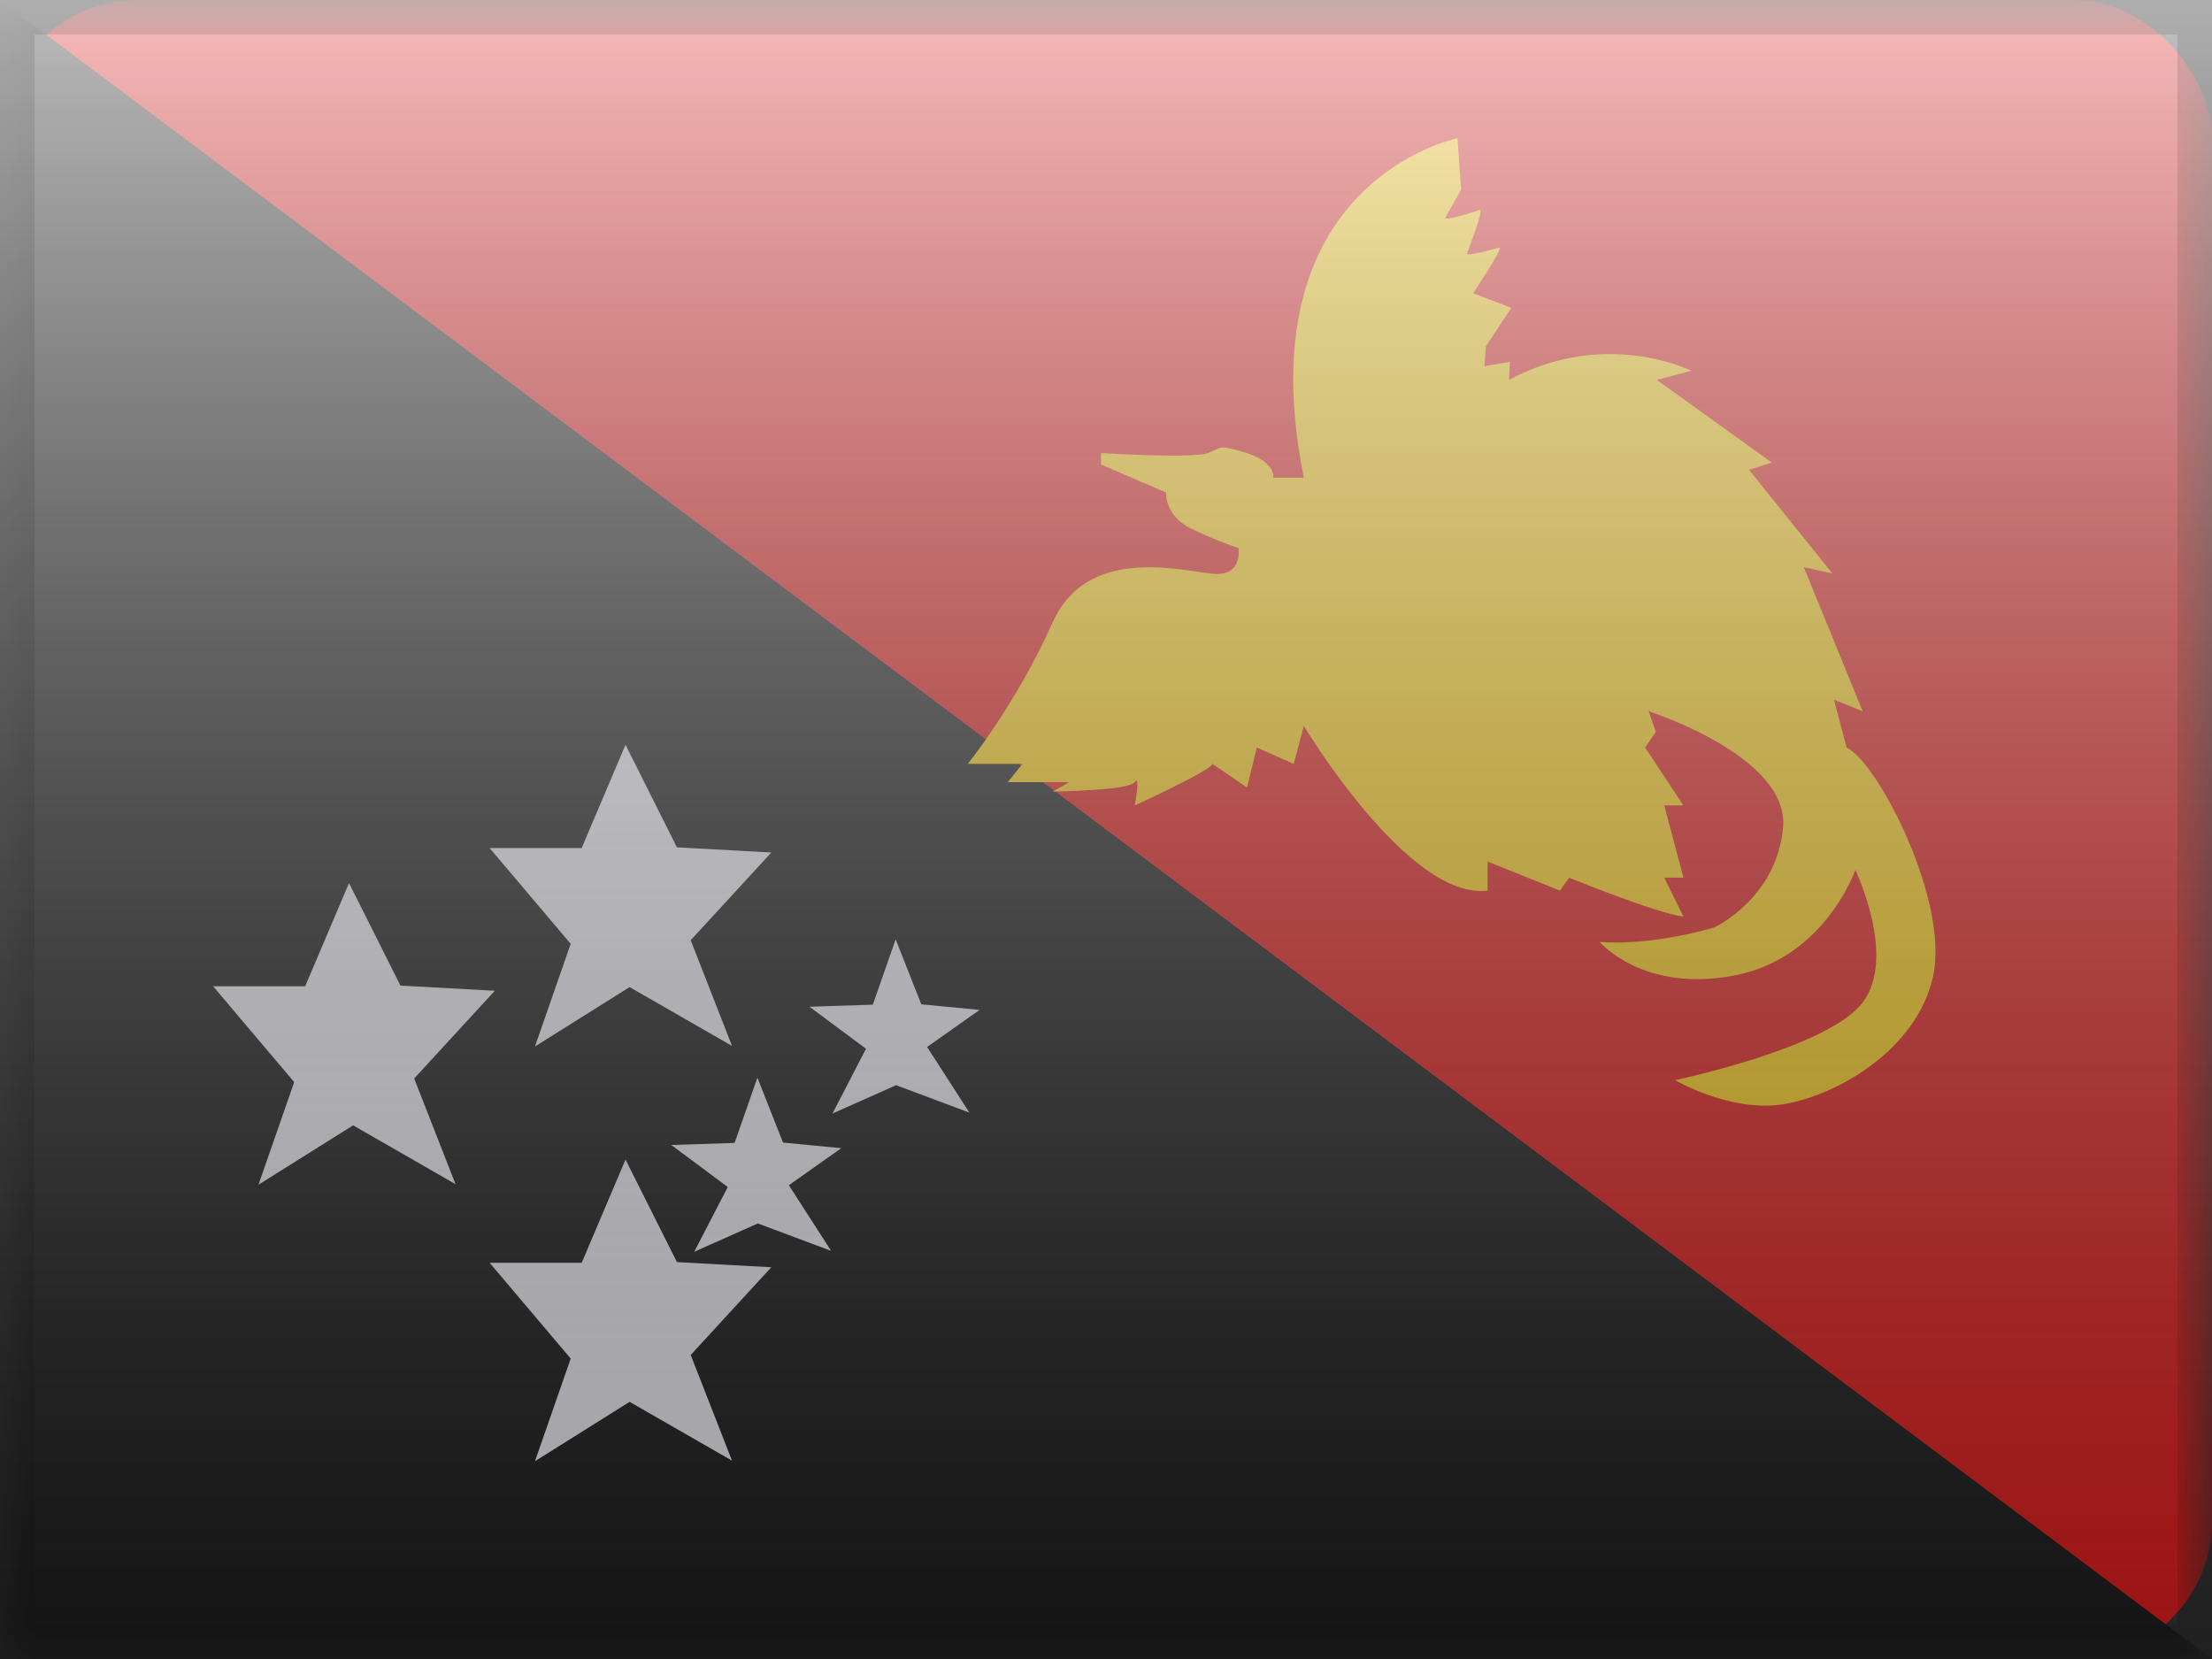 <svg width="32" height="24" viewBox="0 0 32 24" fill="none" xmlns="http://www.w3.org/2000/svg">
<rect x="0" y="0" width="32" height="24" fill="#333333" stroke="none"/>
<mask id="mask0" mask-type="alpha" maskUnits="userSpaceOnUse" x="0" y="0" width="32" height="24">
<rect width="32" height="24" fill="white"/>
</mask>
<g mask="url(#mask0)">
<rect width="32" height="24" rx="2" fill="#E11C1B"/>
<path fill-rule="evenodd" clip-rule="evenodd" d="M0 0L32 24H0V0Z" fill="#1D1D1D"/>
<path fill-rule="evenodd" clip-rule="evenodd" d="M7.083 18.268H8.415L9.049 16.775L9.793 18.258L11.158 18.333L9.992 19.602L10.59 21.131L9.108 20.28L7.739 21.139L8.256 19.654L7.083 18.268Z" fill="#EEEEF6"/>
<path fill-rule="evenodd" clip-rule="evenodd" d="M3.083 14.268H4.415L5.049 12.775L5.793 14.258L7.158 14.333L5.992 15.602L6.59 17.131L5.108 16.28L3.739 17.139L4.256 15.654L3.083 14.268Z" fill="#EEEEF6"/>
<path fill-rule="evenodd" clip-rule="evenodd" d="M7.083 12.268H8.415L9.049 10.775L9.793 12.258L11.158 12.333L9.992 13.602L10.59 15.131L9.108 14.28L7.739 15.139L8.256 13.654L7.083 12.268Z" fill="#EEEEF6"/>
<path fill-rule="evenodd" clip-rule="evenodd" d="M9.711 16.564L10.627 16.534L10.957 15.59L11.328 16.529L12.171 16.61L11.412 17.146L12.024 18.096L10.963 17.699L10.043 18.109L10.528 17.172L9.711 16.564Z" fill="#EEEEF6"/>
<path fill-rule="evenodd" clip-rule="evenodd" d="M11.711 14.564L12.627 14.534L12.957 13.59L13.328 14.529L14.171 14.61L13.412 15.146L14.024 16.096L12.963 15.699L12.043 16.109L12.528 15.172L11.711 14.564Z" fill="#EEEEF6"/>
<path fill-rule="evenodd" clip-rule="evenodd" d="M21.084 2C21.084 2 17.995 2.616 18.862 6.91H18.421C18.421 6.91 18.457 6.686 18.034 6.554C17.61 6.423 17.695 6.472 17.476 6.554C17.258 6.636 15.928 6.554 15.928 6.554V6.719L16.869 7.125C16.869 7.125 16.846 7.464 17.239 7.651C17.633 7.839 17.918 7.929 17.918 7.929C17.918 7.929 17.977 8.303 17.608 8.303C17.239 8.303 15.756 7.822 15.229 9.003C14.701 10.184 14 11.051 14 11.051H14.791L14.579 11.315H15.469L15.229 11.451C15.229 11.451 16.33 11.439 16.416 11.315C16.502 11.19 16.416 11.652 16.416 11.652C16.416 11.652 17.483 11.165 17.542 11.051L18.04 11.393L18.182 10.814L18.716 11.051L18.862 10.5C18.862 10.5 20.374 13.029 21.521 12.884V12.464L22.567 12.884L22.7 12.697C22.7 12.697 23.965 13.213 24.354 13.26L24.076 12.697H24.354L24.076 11.652H24.354L23.799 10.814L23.954 10.588L23.851 10.29C23.851 10.29 25.887 10.938 25.795 11.97C25.703 13.001 24.797 13.418 24.797 13.418C24.797 13.418 23.927 13.684 23.142 13.627C23.142 13.627 23.765 14.363 25.084 14.113C26.403 13.864 26.84 12.585 26.84 12.585C26.84 12.585 27.445 13.841 26.947 14.502C26.449 15.162 24.233 15.626 24.233 15.626C24.233 15.626 25.035 16.096 25.795 15.975C26.555 15.855 27.738 15.193 27.967 14.113C28.196 13.034 27.176 11.041 26.714 10.814L26.531 10.123L26.947 10.29L26.095 8.205L26.508 8.296L25.302 6.796L25.634 6.693L23.968 5.496L24.466 5.364C24.466 5.364 23.235 4.74 21.83 5.496L21.843 5.235L21.474 5.297L21.496 5.01L21.863 4.454L21.312 4.242C21.312 4.242 21.757 3.573 21.691 3.582C21.691 3.582 21.194 3.724 21.223 3.665C21.223 3.665 21.473 3.02 21.407 3.037C21.407 3.037 20.831 3.233 20.917 3.135L21.138 2.741L21.084 2Z" fill="#FBCD17"/>
</g>
<rect width="32" height="24" fill="url(#paint0_linear)" style="mix-blend-mode:overlay"/>
<path d="M0 0V-0.5H-0.5V0H0ZM32 0H32.5V-0.5H32V0ZM32 24V24.5H32.5V24H32ZM0 24H-0.5V24.5H0V24ZM0 0.5H32V-0.5H0V0.5ZM31.5 0V24H32.5V0H31.5ZM32 23.5H0V24.5H32V23.5ZM0.5 24V0H-0.5V24H0.5Z" fill="black" fill-opacity="0.1" style="mix-blend-mode:multiply"/>
<defs>
<linearGradient id="paint0_linear" x1="16" y1="0" x2="16" y2="24" gradientUnits="userSpaceOnUse">
<stop stop-color="white" stop-opacity="0.7"/>
<stop offset="1" stop-opacity="0.3"/>
</linearGradient>
</defs>
</svg>

